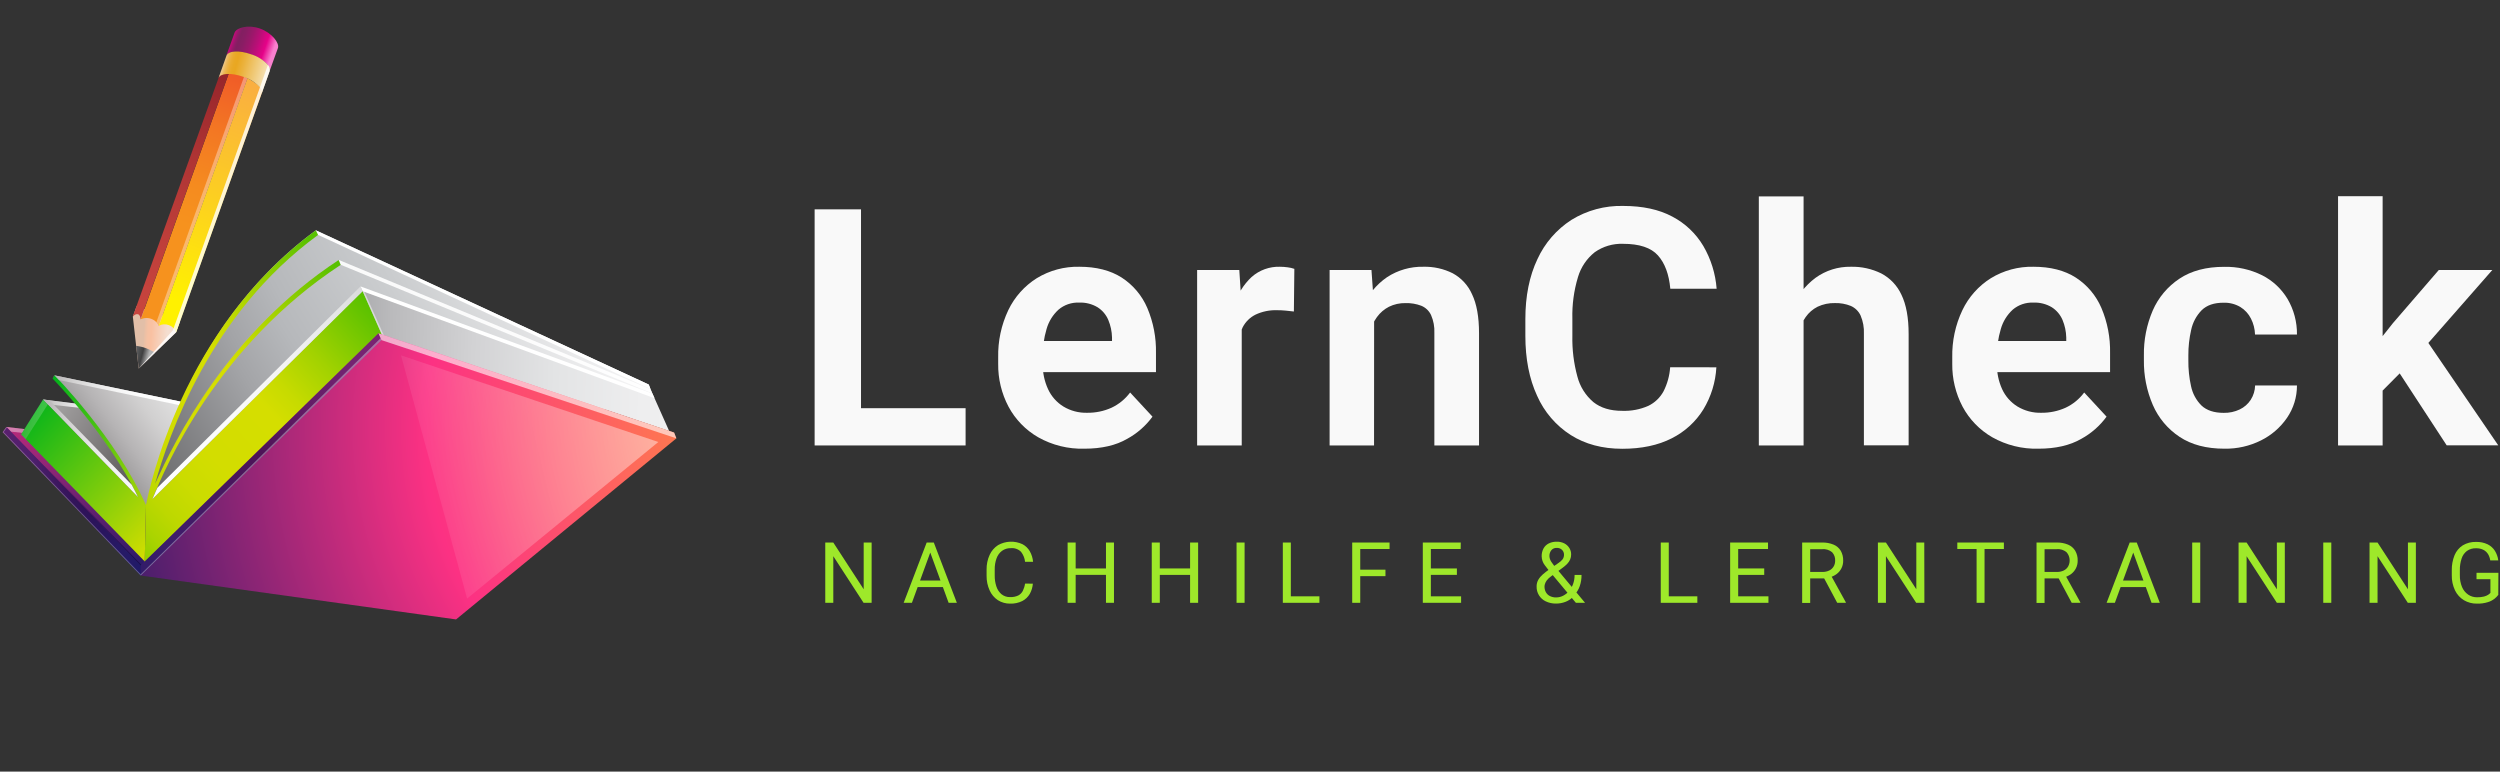<svg width="243" height="75" viewBox="0 0 243 75" fill="none" xmlns="http://www.w3.org/2000/svg">
<rect x="0" y="0" width="243" height="75" fill="#333333" stroke="none"/>
<path d="M84.722 58.593H83.938L80.997 54.062V58.593H80.216V52.734H80.997L83.95 57.276V52.734H84.722V58.593Z" fill="#9EE82A"/>
<path d="M88.638 58.593H87.836L90.073 52.734H90.59V53.248L88.638 58.593ZM92.1 57.06H88.808V56.427H92.103L92.1 57.06ZM90.254 53.248V52.734H90.766L93.006 58.593H92.206L90.254 53.248Z" fill="#9EE82A"/>
<path d="M100.394 56.733C100.367 57.081 100.266 57.419 100.097 57.725C99.925 58.021 99.673 58.262 99.369 58.42C99 58.601 98.592 58.688 98.181 58.673C97.761 58.678 97.348 58.562 96.993 58.337C96.642 58.102 96.365 57.774 96.193 57.389C95.991 56.941 95.889 56.453 95.896 55.96V55.366C95.887 54.873 95.989 54.383 96.193 53.934C96.369 53.546 96.653 53.217 97.01 52.986C97.371 52.783 97.775 52.669 98.188 52.653C98.601 52.638 99.013 52.721 99.387 52.897C99.685 53.055 99.933 53.294 100.1 53.587C100.276 53.901 100.384 54.249 100.415 54.608H99.637C99.6 54.254 99.464 53.917 99.245 53.637C99.117 53.509 98.963 53.411 98.794 53.35C98.625 53.288 98.444 53.264 98.264 53.281C97.953 53.269 97.647 53.361 97.394 53.542C97.151 53.727 96.967 53.979 96.865 54.267C96.74 54.616 96.679 54.986 96.687 55.357V55.951C96.682 56.307 96.736 56.662 96.847 57C96.938 57.292 97.109 57.554 97.34 57.755C97.58 57.949 97.882 58.049 98.19 58.037C98.461 58.049 98.731 57.995 98.977 57.88C99.168 57.779 99.323 57.621 99.42 57.428C99.528 57.206 99.602 56.968 99.637 56.724L100.394 56.733Z" fill="#9EE82A"/>
<path d="M104.554 58.593H103.772V52.734H104.554V58.593ZM107.596 55.88H104.426V55.253H107.587L107.596 55.88ZM108.279 58.593H107.501V52.734H108.279V58.593Z" fill="#9EE82A"/>
<path d="M112.733 58.593H111.951V52.734H112.733V58.593ZM115.775 55.88H112.611V55.253H115.775V55.88ZM116.458 58.593H115.677V52.734H116.458V58.593Z" fill="#9EE82A"/>
<path d="M120.974 58.593H120.193V52.734H120.974V58.593Z" fill="#9EE82A"/>
<path d="M125.469 58.593H124.691V52.734H125.469V58.593ZM128.247 58.593H125.318V57.963H128.247V58.593Z" fill="#9EE82A"/>
<path d="M132.216 58.593H131.435V52.734H132.216V58.593ZM135.065 53.364H132.047V52.734H135.065V53.364ZM134.667 56.002H132.047V55.372H134.667V56.002Z" fill="#9EE82A"/>
<path d="M139.079 58.593H138.297V52.734H139.079V58.593ZM141.978 53.364H138.924V52.734H141.987L141.978 53.364ZM141.61 55.88H138.936V55.253H141.61V55.88ZM142.02 58.593H138.924V57.963H142.02V58.593Z" fill="#9EE82A"/>
<path d="M151.494 54.715C151.641 54.62 151.772 54.502 151.883 54.368C151.982 54.227 152.03 54.058 152.02 53.887C152.017 53.724 151.951 53.568 151.836 53.453C151.768 53.385 151.687 53.333 151.597 53.299C151.507 53.265 151.412 53.251 151.316 53.257C151.215 53.25 151.113 53.268 151.02 53.308C150.927 53.349 150.845 53.412 150.781 53.492C150.661 53.652 150.598 53.849 150.603 54.05C150.612 54.255 150.679 54.452 150.796 54.62C150.946 54.849 151.113 55.065 151.295 55.268L154.067 58.593H153.176L150.9 55.868C150.603 55.518 150.347 55.206 150.148 54.932C149.96 54.685 149.856 54.385 149.851 54.074C149.843 53.804 149.907 53.536 150.036 53.298C150.154 53.09 150.332 52.922 150.547 52.817C150.788 52.703 151.052 52.647 151.319 52.654C151.578 52.647 151.834 52.705 152.065 52.823C152.262 52.928 152.428 53.084 152.546 53.275C152.658 53.459 152.717 53.671 152.715 53.887C152.719 54.06 152.684 54.233 152.614 54.392C152.546 54.544 152.452 54.683 152.335 54.802C152.206 54.934 152.067 55.055 151.919 55.164L150.757 56.026C150.595 56.137 150.451 56.275 150.333 56.433C150.257 56.538 150.2 56.656 150.163 56.78C150.14 56.858 150.127 56.938 150.125 57.018C150.123 57.201 150.166 57.381 150.249 57.544C150.335 57.706 150.468 57.84 150.63 57.927C150.828 58.029 151.049 58.078 151.271 58.07C151.498 58.068 151.72 58.014 151.922 57.912C152.141 57.804 152.336 57.652 152.495 57.467C152.671 57.262 152.808 57.028 152.9 56.774C153.004 56.489 153.055 56.187 153.051 55.883H153.725C153.73 56.255 153.671 56.625 153.55 56.976C153.438 57.304 153.252 57.602 153.006 57.847C152.982 57.87 152.963 57.897 152.95 57.927C152.937 57.958 152.917 57.986 152.894 58.01C152.689 58.232 152.434 58.401 152.151 58.504C151.866 58.612 151.564 58.667 151.26 58.667C150.911 58.675 150.565 58.602 150.249 58.453C149.977 58.325 149.747 58.121 149.589 57.865C149.431 57.609 149.351 57.313 149.358 57.012C149.353 56.785 149.409 56.56 149.519 56.361C149.635 56.162 149.784 55.984 149.958 55.833C150.163 55.655 150.378 55.489 150.6 55.334L151.494 54.715Z" fill="#9EE82A"/>
<path d="M162.205 58.593H161.426V52.734H162.205V58.593ZM164.982 58.593H162.053V57.963H164.982V58.593Z" fill="#9EE82A"/>
<path d="M168.952 58.593H168.17V52.734H168.952V58.593ZM171.851 53.364H168.797V52.734H171.851V53.364ZM171.483 55.88H168.809V55.253H171.483V55.88ZM171.893 58.593H168.797V57.963H171.893V58.593Z" fill="#9EE82A"/>
<path d="M177.101 52.734C177.484 52.722 177.866 52.791 178.221 52.936C178.51 53.055 178.755 53.263 178.919 53.53C179.085 53.824 179.167 54.158 179.157 54.496C179.161 54.746 179.106 54.994 178.997 55.219C178.887 55.444 178.726 55.64 178.527 55.791C178.309 55.952 178.062 56.069 177.799 56.136L177.579 56.222H175.761V55.592H177.128C177.368 55.601 177.607 55.55 177.823 55.443C177.998 55.355 178.143 55.217 178.239 55.045C178.333 54.878 178.381 54.688 178.378 54.496C178.386 54.346 178.363 54.197 178.312 54.056C178.261 53.915 178.183 53.786 178.081 53.676C177.947 53.564 177.792 53.481 177.625 53.43C177.458 53.379 177.283 53.361 177.11 53.379H175.951V58.607H175.17V52.734H177.101ZM177.157 55.937H177.974L179.415 58.545V58.593H178.577L177.157 55.937Z" fill="#9EE82A"/>
<path d="M187.051 58.593H186.254L183.313 54.062V58.593H182.532V52.734H183.313L186.266 57.276V52.734H187.039L187.051 58.593Z" fill="#9EE82A"/>
<path d="M194.778 53.364H190.25V52.734H194.778V53.364ZM192.897 58.593H192.125V52.734H192.897V58.593Z" fill="#9EE82A"/>
<path d="M199.894 52.734C200.276 52.722 200.657 52.791 201.011 52.936C201.301 53.055 201.545 53.263 201.709 53.53C201.878 53.823 201.961 54.158 201.95 54.496C201.954 54.749 201.898 54.999 201.786 55.226C201.676 55.449 201.516 55.642 201.317 55.791C201.1 55.953 200.852 56.07 200.589 56.136L200.372 56.222H198.554V55.592H199.921C200.161 55.601 200.4 55.55 200.616 55.443C200.791 55.354 200.935 55.216 201.032 55.045C201.147 54.827 201.192 54.58 201.163 54.335C201.134 54.09 201.031 53.86 200.868 53.676C200.735 53.564 200.58 53.48 200.414 53.429C200.248 53.378 200.073 53.361 199.9 53.379H198.732V58.607H197.951V52.734H199.894ZM199.95 55.937H200.767L202.208 58.545V58.593H201.37L199.95 55.937Z" fill="#9EE82A"/>
<path d="M205.566 58.593H204.763L207.006 52.734H207.52V53.248L205.566 58.593ZM209.027 57.06H205.738V56.427H209.033L209.027 57.06ZM207.182 53.248V52.734H207.693L209.933 58.593H209.131L207.182 53.248Z" fill="#9EE82A"/>
<path d="M213.863 58.593H213.082V52.734H213.863V58.593Z" fill="#9EE82A"/>
<path d="M222.087 58.593H221.311L218.37 54.062V58.593H217.589V52.734H218.37L221.311 57.276V52.734H222.084L222.087 58.593Z" fill="#9EE82A"/>
<path d="M226.603 58.593H225.821V52.734H226.603V58.593Z" fill="#9EE82A"/>
<path d="M234.823 58.593H234.039L231.098 54.062V58.593H230.319V52.734H231.098L234.051 57.276V52.734H234.823V58.593Z" fill="#9EE82A"/>
<path d="M242.833 57.823C242.734 57.956 242.618 58.076 242.488 58.18C242.295 58.334 242.074 58.451 241.838 58.524C241.49 58.633 241.126 58.684 240.762 58.673C240.318 58.681 239.88 58.567 239.497 58.343C239.121 58.116 238.819 57.785 238.629 57.389C238.409 56.926 238.301 56.417 238.314 55.904V55.44C238.303 54.932 238.396 54.426 238.587 53.955C238.751 53.564 239.03 53.232 239.387 53.004C239.774 52.775 240.22 52.66 240.67 52.675C241.058 52.662 241.444 52.741 241.796 52.906C242.087 53.049 242.332 53.269 242.506 53.542C242.68 53.824 242.791 54.14 242.833 54.469H242.052C242.023 54.259 241.953 54.057 241.847 53.875C241.74 53.697 241.587 53.551 241.404 53.453C241.178 53.338 240.926 53.283 240.673 53.292C240.355 53.278 240.042 53.37 239.782 53.554C239.539 53.741 239.36 53.998 239.268 54.291C239.147 54.659 239.09 55.044 239.098 55.431V55.901C239.088 56.297 239.16 56.69 239.309 57.057C239.433 57.355 239.639 57.612 239.904 57.796C240.16 57.972 240.466 58.062 240.777 58.055C241.003 58.06 241.229 58.036 241.448 57.984C241.589 57.949 241.724 57.892 241.847 57.814C241.929 57.762 242.004 57.699 242.069 57.627V56.299H240.718V55.675H242.845L242.833 57.823Z" fill="#9EE82A"/>
<path d="M83.69 43.298H79.182V20.348H83.69V43.298ZM93.856 43.298H82.35V39.677H93.856V43.298Z" fill="#F9F9F9"/>
<path d="M105.393 43.613C103.825 43.656 102.275 43.272 100.909 42.501C99.688 41.798 98.689 40.767 98.025 39.524C97.349 38.243 97.004 36.812 97.024 35.363V34.748C96.989 33.158 97.326 31.581 98.007 30.144C98.617 28.869 99.577 27.793 100.774 27.041C102.019 26.282 103.455 25.896 104.912 25.929C106.562 25.929 107.936 26.28 109.035 26.984C110.136 27.699 111.001 28.725 111.517 29.932C112.106 31.322 112.394 32.82 112.36 34.329V36.173H98.961V33.147H108.088V32.8C108.074 32.215 107.952 31.638 107.726 31.099C107.513 30.594 107.152 30.166 106.691 29.87C106.146 29.543 105.516 29.384 104.881 29.412C104.154 29.383 103.442 29.628 102.887 30.098C102.335 30.604 101.934 31.253 101.728 31.973C101.461 32.87 101.334 33.804 101.351 34.74V35.363C101.339 36.21 101.515 37.05 101.868 37.82C102.186 38.515 102.701 39.102 103.35 39.506C104.05 39.932 104.859 40.146 105.678 40.122C106.49 40.132 107.295 39.966 108.036 39.633C108.753 39.297 109.375 38.787 109.847 38.151L112.022 40.499C111.372 41.388 110.535 42.123 109.57 42.651C108.47 43.292 107.078 43.613 105.393 43.613Z" fill="#F9F9F9"/>
<path d="M120.696 43.298H116.361V26.244H120.46L120.696 29.886V43.298ZM125.765 30.279C125.521 30.248 125.247 30.219 124.96 30.191C124.673 30.162 124.394 30.152 124.14 30.152C123.417 30.127 122.699 30.273 122.043 30.579C121.506 30.845 121.067 31.275 120.791 31.807C120.494 32.416 120.335 33.084 120.326 33.762L119.413 33.574C119.392 32.241 119.583 30.913 119.979 29.64C120.288 28.601 120.867 27.663 121.658 26.922C122.416 26.253 123.399 25.898 124.409 25.929C124.662 25.93 124.914 25.948 125.165 25.983C125.385 26.009 125.602 26.059 125.811 26.133L125.765 30.279Z" fill="#F9F9F9"/>
<path d="M133.557 43.298H129.238V26.244H133.306L133.565 29.886L133.557 43.298ZM131.617 34.22C131.582 32.711 131.87 31.212 132.463 29.823C132.959 28.66 133.775 27.662 134.816 26.945C135.866 26.256 137.099 25.902 138.354 25.929C139.34 25.904 140.316 26.12 141.199 26.56C142.035 27.012 142.698 27.73 143.082 28.6C143.535 29.542 143.762 30.805 143.762 32.392V43.298H139.42V32.376C139.449 31.773 139.338 31.171 139.096 30.617C138.904 30.212 138.568 29.892 138.152 29.72C137.662 29.534 137.14 29.446 136.616 29.461C136.059 29.45 135.508 29.571 135.008 29.816C134.546 30.053 134.146 30.396 133.841 30.817C133.514 31.271 133.271 31.781 133.125 32.322C132.951 32.93 132.864 33.559 132.866 34.192L131.617 34.22Z" fill="#F9F9F9"/>
<path d="M166.831 35.702C166.753 37.148 166.32 38.553 165.569 39.791C164.824 40.997 163.757 41.971 162.489 42.605C161.165 43.282 159.562 43.621 157.681 43.621C155.747 43.621 154.076 43.174 152.669 42.281C151.23 41.358 150.094 40.031 149.405 38.467C148.645 36.822 148.265 34.88 148.265 32.642V31.018C148.265 28.777 148.656 26.833 149.439 25.186C150.153 23.627 151.299 22.304 152.741 21.374C154.25 20.444 155.997 19.973 157.769 20.017C159.666 20.017 161.258 20.361 162.546 21.051C163.798 21.706 164.843 22.696 165.564 23.911C166.304 25.18 166.746 26.6 166.857 28.065H162.354C162.227 26.665 161.828 25.587 161.157 24.832C160.486 24.077 159.356 23.699 157.766 23.699C156.786 23.662 155.821 23.946 155.017 24.509C154.232 25.129 153.66 25.978 153.378 26.937C152.983 28.247 152.799 29.612 152.834 30.98V32.635C152.805 33.975 152.97 35.313 153.323 36.607C153.573 37.573 154.115 38.437 154.875 39.082C155.584 39.649 156.516 39.933 157.673 39.933C158.544 39.967 159.412 39.802 160.21 39.452C160.845 39.147 161.367 38.648 161.7 38.027C162.067 37.302 162.284 36.51 162.339 35.699L166.831 35.702Z" fill="#F9F9F9"/>
<path d="M175.308 43.298H170.958V19.088H175.308V43.298ZM173.351 34.22C173.335 32.757 173.616 31.306 174.178 29.955C174.663 28.786 175.452 27.767 176.465 27.007C177.465 26.283 178.674 25.905 179.909 25.929C180.929 25.905 181.939 26.127 182.855 26.575C183.72 27.029 184.41 27.757 184.818 28.644C185.285 29.601 185.519 30.878 185.519 32.474V43.287H181.171V32.454C181.2 31.84 181.089 31.229 180.848 30.664C180.654 30.249 180.316 29.919 179.896 29.735C179.41 29.539 178.889 29.445 178.365 29.459C177.781 29.443 177.201 29.564 176.671 29.813C176.209 30.047 175.811 30.39 175.513 30.814C175.197 31.27 174.97 31.78 174.843 32.319C174.697 32.931 174.625 33.559 174.631 34.189L173.351 34.22Z" fill="#F9F9F9"/>
<path d="M198.132 43.613C196.564 43.656 195.014 43.272 193.647 42.501C192.426 41.798 191.426 40.767 190.761 39.524C190.086 38.242 189.742 36.812 189.76 35.363V34.748C189.727 33.157 190.064 31.581 190.746 30.144C191.356 28.869 192.315 27.792 193.513 27.041C194.758 26.282 196.194 25.896 197.651 25.929C199.301 25.929 200.675 26.28 201.773 26.984C202.875 27.698 203.739 28.725 204.256 29.932C204.845 31.322 205.132 32.82 205.099 34.329V36.173H191.713V33.147H200.84V32.8C200.826 32.215 200.703 31.638 200.478 31.099C200.263 30.595 199.903 30.167 199.443 29.87C198.898 29.543 198.268 29.384 197.633 29.412C196.906 29.383 196.194 29.628 195.639 30.098C195.087 30.604 194.686 31.253 194.48 31.973C194.212 32.87 194.084 33.803 194.1 34.74V35.363C194.084 36.209 194.256 37.049 194.604 37.82C194.922 38.515 195.438 39.102 196.086 39.506C196.787 39.931 197.595 40.145 198.414 40.122C199.226 40.132 200.031 39.965 200.772 39.633C201.489 39.297 202.112 38.788 202.583 38.151L204.758 40.499C204.11 41.388 203.273 42.123 202.309 42.651C201.205 43.292 199.813 43.613 198.132 43.613Z" fill="#F9F9F9"/>
<path d="M216.147 40.13C216.683 40.141 217.215 40.028 217.699 39.799C218.136 39.592 218.507 39.268 218.77 38.862C219.037 38.445 219.185 37.962 219.197 37.466H223.265C223.27 38.591 222.932 39.691 222.295 40.618C221.652 41.552 220.781 42.306 219.766 42.809C218.665 43.358 217.449 43.633 216.22 43.613C214.463 43.613 213.008 43.23 211.854 42.462C210.704 41.702 209.8 40.624 209.253 39.359C208.661 37.985 208.366 36.502 208.386 35.006V34.536C208.364 33.043 208.655 31.563 209.242 30.191C209.79 28.926 210.694 27.848 211.844 27.087C212.999 26.318 214.449 25.935 216.194 25.936C217.466 25.909 218.725 26.187 219.866 26.749C220.891 27.265 221.748 28.061 222.341 29.043C222.96 30.095 223.28 31.297 223.265 32.518H219.189C219.173 31.978 219.038 31.448 218.793 30.967C218.56 30.502 218.202 30.111 217.759 29.839C217.265 29.549 216.699 29.405 216.127 29.423C215.204 29.423 214.496 29.667 214.001 30.155C213.487 30.681 213.134 31.343 212.982 32.063C212.795 32.877 212.703 33.711 212.708 34.546V35.017C212.698 35.859 212.785 36.7 212.966 37.523C213.112 38.24 213.465 38.898 213.983 39.416C214.491 39.893 215.213 40.131 216.147 40.13Z" fill="#F9F9F9"/>
<path d="M231.592 43.298H227.258V19.07H231.592V43.298ZM234.887 34.644L230.804 38.759L229.417 35.417L232.575 31.43L237.052 26.244H242.253L234.887 34.644ZM232.679 35.42L235.565 32.645L242.829 43.285H237.817L232.679 35.42Z" fill="#F9F9F9"/>
<path d="M13.676 55.942L0.259 42.005L0.623 41.5L10.309 42.633L15.895 52.748L13.676 55.942Z" fill="url(#paint0_radial_9_1602)"/>
<path d="M4.19 38.834L22.497 41.159L14.18 49.13L4.19 38.834Z" fill="url(#paint1_linear_9_1602)"/>
<path d="M9.747 39.873L4.632 39.292L4.19 38.834L9.908 39.54L9.747 39.873Z" fill="url(#paint2_linear_9_1602)"/>
<path opacity="0.4" d="M6.191 42.509L1.076 41.958L0.634 41.5L6.349 42.175L6.191 42.509Z" fill="white"/>
<path d="M13.996 49.199C11.079 42.599 5.203 36.646 5.203 36.646L5.307 36.486L19.045 39.349L14.441 49.021L13.996 49.199Z" fill="url(#paint3_linear_9_1602)"/>
<path d="M14.392 49.261C14.392 49.261 16.875 32.487 30.701 22.386L63.06 37.386L63.233 37.833L54.916 39.155L14.392 49.261Z" fill="url(#paint4_linear_9_1602)"/>
<path d="M63.233 37.823L30.918 22.83L30.701 22.386L63.06 37.375L63.233 37.823Z" fill="white"/>
<path d="M14.361 49.292C14.361 49.292 18.667 34.623 32.92 25.277L63.23 37.836L63.416 38.267L57.939 40.104L14.361 49.292Z" fill="url(#paint5_linear_9_1602)"/>
<path opacity="0.9" d="M63.419 38.255L33.119 25.737L32.922 25.264L63.233 37.823L63.419 38.255Z" fill="white"/>
<path d="M65.048 41.904L37.112 32.516L35.242 28.3L63.419 38.255L65.048 41.904Z" fill="url(#paint6_linear_9_1602)"/>
<path d="M63.618 38.705L35.242 28.3L35.041 27.84L63.419 38.255L63.618 38.705Z" fill="white"/>
<path d="M35.247 28.3L37.112 32.518L31.585 37.849L14.064 54.633L14.185 49.269V49.176V49.14C14.184 49.136 14.184 49.131 14.185 49.127C14.508 47.524 17.659 31.924 30.693 22.396L30.91 22.841C20.402 30.519 16.427 42.274 15.067 47.04C17.025 42.724 22.174 32.324 32.912 25.277L33.111 25.748C21.108 33.623 16.094 45.351 14.816 48.506L35.247 28.3Z" fill="url(#paint7_linear_9_1602)"/>
<path d="M14.193 49.117C14.192 49.121 14.192 49.125 14.193 49.13V49.117Z" fill="url(#paint8_linear_9_1602)"/>
<path opacity="0.5" d="M37.347 32.679L37.141 32.586L35.245 28.303L35.421 28.362L37.347 32.679Z" fill="white"/>
<path d="M13.283 29.756L17.483 31.262L17.113 32.293L15.295 34.057L15.072 34.275L13.479 35.821L13.231 33.612L13.197 33.305L12.913 30.786L13.283 29.756Z" fill="url(#paint9_linear_9_1602)"/>
<path d="M24.057 7.6L23.61 8.865L15.429 31.686C15.38 31.548 15.301 31.423 15.199 31.318C15.009 31.116 14.759 30.98 14.486 30.93C14.213 30.879 13.931 30.916 13.681 31.037L22.317 6.915C22.562 6.966 22.803 7.035 23.038 7.122C23.275 7.205 23.505 7.306 23.726 7.424C23.848 7.474 23.956 7.538 24.057 7.6Z" fill="url(#paint10_linear_9_1602)"/>
<path d="M15.075 34.274L13.482 35.826L13.433 35.374L13.234 33.62C13.562 33.657 13.885 33.732 14.196 33.845C14.387 33.919 14.574 34.005 14.754 34.104C14.864 34.155 14.971 34.212 15.075 34.274Z" fill="url(#paint11_linear_9_1602)"/>
<path d="M24.057 7.6C25.014 8.117 25.593 8.635 25.474 8.976L17.113 32.293C17.054 32.131 16.959 31.983 16.835 31.863C16.711 31.742 16.561 31.652 16.396 31.598C16.24 31.538 16.072 31.513 15.905 31.525C15.738 31.536 15.576 31.584 15.429 31.665L24.057 7.6Z" fill="url(#paint12_linear_9_1602)"/>
<path opacity="0.35" d="M24.057 7.6L23.61 8.865L15.429 31.686C15.38 31.548 15.301 31.423 15.199 31.318L23.734 7.419C23.848 7.473 23.956 7.538 24.057 7.6Z" fill="white"/>
<path d="M22.316 6.915L13.658 31.062C13.658 30.804 13.575 30.594 13.417 30.545C13.259 30.496 13.073 30.586 12.9 30.778L21.282 7.468C21.372 7.277 21.521 7.12 21.707 7.02C21.894 6.921 22.107 6.884 22.316 6.915Z" fill="url(#paint13_linear_9_1602)"/>
<path d="M25.273 2.777C26.434 3.193 27.189 4.192 27.013 4.678L26.196 6.933C26.369 6.447 25.573 5.717 24.411 5.301C23.25 4.885 22.169 4.942 21.993 5.428L22.803 3.173C22.989 2.686 24.109 2.361 25.273 2.777Z" fill="url(#paint14_linear_9_1602)"/>
<path d="M26.211 6.915L25.435 9.098C25.461 8.992 25.459 8.882 25.43 8.777C25.401 8.673 25.346 8.577 25.27 8.5C24.833 8.018 24.275 7.661 23.654 7.466C22.49 7.049 21.411 7.106 21.235 7.595L22.011 5.41C22.187 4.921 23.268 4.869 24.429 5.283C25.052 5.477 25.611 5.834 26.048 6.318C26.123 6.395 26.178 6.491 26.206 6.595C26.235 6.7 26.236 6.81 26.211 6.915Z" fill="url(#paint15_linear_9_1602)"/>
<path opacity="0.8" d="M16.805 32.105L25.265 8.495L26.041 6.312C26.116 6.39 26.17 6.486 26.198 6.59C26.227 6.695 26.229 6.805 26.203 6.91L25.427 9.093L17.144 32.26C17.134 32.286 17.118 32.31 17.097 32.33L13.492 35.816L16.805 32.105Z" fill="white"/>
<path d="M65.744 42.607L44.328 60.209L13.676 55.942V54.959L36.786 32.399L65.522 42.043L65.744 42.607Z" fill="url(#paint16_radial_9_1602)"/>
<path opacity="0.6" d="M38.979 34.541L63.99 42.962L45.403 58.181L38.979 34.541Z" fill="url(#paint17_linear_9_1602)"/>
<path d="M14.193 49.119L14.066 54.571L2.048 42.222L4.19 38.826L13.425 48.32C10.456 42.214 5.149 36.84 5.103 36.786L5.302 36.478C5.359 36.537 11.291 42.558 14.191 49.106L14.193 49.119Z" fill="url(#paint18_linear_9_1602)"/>
<path d="M17.379 39.367L5.739 36.943L5.297 36.486L17.54 39.033L17.379 39.367Z" fill="url(#paint19_linear_9_1602)"/>
<path opacity="0.5" d="M13.676 55.942V54.959L36.786 32.399L37.084 33.059L13.676 55.942Z" fill="url(#paint20_radial_9_1602)"/>
<path opacity="0.35" d="M13.676 55.942V55.823L36.998 32.867L37.084 33.059L13.676 55.942Z" fill="white"/>
<path opacity="0.6" d="M0.259 42.005L0.623 41.5L13.676 54.954V55.942L0.259 42.005Z" fill="url(#paint21_radial_9_1602)"/>
<path opacity="0.3" d="M13.676 55.942L0.259 42.005L0.326 41.911L0.623 41.498L0.678 41.555L0.357 41.997L13.676 55.82V55.942Z" fill="white"/>
<path opacity="0.5" d="M3.316 44.164L13.738 54.899L13.676 54.956L3.217 44.172L3.285 44.079L3.316 44.164Z" fill="url(#paint22_linear_9_1602)"/>
<path opacity="0.6" d="M65.744 42.607L37.084 33.059L36.786 32.399L65.522 42.043L65.744 42.607Z" fill="white"/>
<path opacity="0.2" d="M4.65 39.307L2.491 42.687L2.048 42.23L4.19 38.834L4.65 39.307Z" fill="url(#paint23_linear_9_1602)"/>
<path d="M13.425 48.328L4.19 38.829L4.81 38.911L12.797 47.11C12.797 47.11 13.345 48.131 13.425 48.328Z" fill="url(#paint24_linear_9_1602)"/>
<path d="M14.816 48.506L35.247 28.3L35.043 27.84L15.297 47.412C15.297 47.412 15.023 48.005 14.816 48.506Z" fill="url(#paint25_linear_9_1602)"/>
<defs>
<radialGradient id="paint0_radial_9_1602" cx="0" cy="0" r="1" gradientUnits="userSpaceOnUse" gradientTransform="translate(-18.928 24.817) scale(46.738 46.738)">
<stop stop-color="#FF903E"/>
<stop offset="0.37" stop-color="#FC3183"/>
<stop offset="1" stop-color="#191966"/>
</radialGradient>
<linearGradient id="paint1_linear_9_1602" x1="-23.369" y1="18.232" x2="21.181" y2="46.978" gradientUnits="userSpaceOnUse">
<stop stop-color="white"/>
<stop offset="0.15" stop-color="#FBFBFB"/>
<stop offset="0.28" stop-color="#F0F0F0"/>
<stop offset="0.41" stop-color="#DEDDDE"/>
<stop offset="0.54" stop-color="#C4C3C3"/>
<stop offset="0.67" stop-color="#A3A1A1"/>
<stop offset="0.79" stop-color="#7A7778"/>
<stop offset="0.91" stop-color="#4A4748"/>
<stop offset="1" stop-color="#231F20"/>
</linearGradient>
<linearGradient id="paint2_linear_9_1602" x1="13.422" y1="40.163" x2="0.078" y2="38.534" gradientUnits="userSpaceOnUse">
<stop stop-color="white"/>
<stop offset="0.22" stop-color="#FCFCFC"/>
<stop offset="0.36" stop-color="#F4F4F4"/>
<stop offset="0.48" stop-color="#E5E5E5"/>
<stop offset="0.59" stop-color="#D1D0D0"/>
<stop offset="0.69" stop-color="#B6B4B5"/>
<stop offset="0.78" stop-color="#959394"/>
<stop offset="0.87" stop-color="#6E6B6C"/>
<stop offset="0.95" stop-color="#423E3F"/>
<stop offset="1" stop-color="#231F20"/>
</linearGradient>
<linearGradient id="paint3_linear_9_1602" x1="29.766" y1="27.359" x2="3.052" y2="48.027" gradientUnits="userSpaceOnUse">
<stop stop-color="white"/>
<stop offset="0.22" stop-color="#FCFCFC"/>
<stop offset="0.36" stop-color="#F4F4F4"/>
<stop offset="0.48" stop-color="#E5E5E5"/>
<stop offset="0.59" stop-color="#D1D0D0"/>
<stop offset="0.69" stop-color="#B6B4B5"/>
<stop offset="0.78" stop-color="#959394"/>
<stop offset="0.87" stop-color="#6E6B6C"/>
<stop offset="0.95" stop-color="#423E3F"/>
<stop offset="1" stop-color="#231F20"/>
</linearGradient>
<linearGradient id="paint4_linear_9_1602" x1="67.614" y1="18.773" x2="2.289" y2="54.625" gradientUnits="userSpaceOnUse">
<stop offset="0.2" stop-color="#F1F1F2"/>
<stop offset="0.4" stop-color="#CACCCE"/>
<stop offset="0.54" stop-color="#B6B8BB"/>
<stop offset="0.62" stop-color="#A3A4A7"/>
<stop offset="0.78" stop-color="#707072"/>
<stop offset="1" stop-color="#231F20"/>
</linearGradient>
<linearGradient id="paint5_linear_9_1602" x1="66.776" y1="19.955" x2="5.095" y2="59.092" gradientUnits="userSpaceOnUse">
<stop offset="0.2" stop-color="#F1F1F2"/>
<stop offset="0.4" stop-color="#CACCCE"/>
<stop offset="0.54" stop-color="#B6B8BB"/>
<stop offset="0.62" stop-color="#A3A4A7"/>
<stop offset="0.78" stop-color="#707072"/>
<stop offset="1" stop-color="#231F20"/>
</linearGradient>
<linearGradient id="paint6_linear_9_1602" x1="72.891" y1="35.697" x2="25.643" y2="34.451" gradientUnits="userSpaceOnUse">
<stop stop-color="#F1F1F2"/>
<stop offset="0.22" stop-color="#EEEEEF"/>
<stop offset="0.4" stop-color="#E3E4E5"/>
<stop offset="0.57" stop-color="#D2D2D4"/>
<stop offset="0.74" stop-color="#BABABC"/>
<stop offset="0.89" stop-color="#9A9B9E"/>
<stop offset="1" stop-color="#808184"/>
</linearGradient>
<linearGradient id="paint7_linear_9_1602" x1="34.195" y1="27.478" x2="7.073" y2="52.445" gradientUnits="userSpaceOnUse">
<stop stop-color="#58C100"/>
<stop offset="0.04" stop-color="#66C400"/>
<stop offset="0.2" stop-color="#A2D200"/>
<stop offset="0.32" stop-color="#C7DB00"/>
<stop offset="0.39" stop-color="#D5DE00"/>
<stop offset="0.58" stop-color="#D3DD00"/>
<stop offset="0.68" stop-color="#CBDC00"/>
<stop offset="0.77" stop-color="#BDD800"/>
<stop offset="0.84" stop-color="#AAD400"/>
<stop offset="0.9" stop-color="#91CE00"/>
<stop offset="0.96" stop-color="#72C700"/>
<stop offset="1" stop-color="#58C100"/>
</linearGradient>
<linearGradient id="paint8_linear_9_1602" x1="35.548" y1="29.455" x2="8.7" y2="54.163" gradientUnits="userSpaceOnUse">
<stop stop-color="#58C100"/>
<stop offset="0.04" stop-color="#66C400"/>
<stop offset="0.2" stop-color="#A2D200"/>
<stop offset="0.32" stop-color="#C7DB00"/>
<stop offset="0.39" stop-color="#D5DE00"/>
<stop offset="0.58" stop-color="#D3DD00"/>
<stop offset="0.68" stop-color="#CBDC00"/>
<stop offset="0.77" stop-color="#BDD800"/>
<stop offset="0.84" stop-color="#AAD400"/>
<stop offset="0.9" stop-color="#91CE00"/>
<stop offset="0.96" stop-color="#72C700"/>
<stop offset="1" stop-color="#58C100"/>
</linearGradient>
<linearGradient id="paint9_linear_9_1602" x1="16.184" y1="33.491" x2="13.905" y2="33.346" gradientUnits="userSpaceOnUse">
<stop stop-color="#F4DED0"/>
<stop offset="0.67" stop-color="#F9C1A2"/>
<stop offset="0.82" stop-color="#F6C1A3"/>
<stop offset="0.93" stop-color="#ECC0A5"/>
<stop offset="1" stop-color="#E2BFA8"/>
</linearGradient>
<linearGradient id="paint10_linear_9_1602" x1="17.956" y1="21.84" x2="23.302" y2="7.073" gradientUnits="userSpaceOnUse">
<stop stop-color="#F6921E"/>
<stop offset="0.25" stop-color="#F58B1F"/>
<stop offset="0.6" stop-color="#F37823"/>
<stop offset="1" stop-color="#F05A28"/>
</linearGradient>
<linearGradient id="paint11_linear_9_1602" x1="13.216" y1="34.66" x2="14.361" y2="34.955" gradientUnits="userSpaceOnUse">
<stop stop-color="#58595B"/>
<stop offset="0.19" stop-color="#4C4D4E"/>
<stop offset="0.45" stop-color="#404041"/>
<stop offset="1" stop-color="#B2B2B2"/>
</linearGradient>
<linearGradient id="paint12_linear_9_1602" x1="17.165" y1="29.2" x2="24.82" y2="8.495" gradientUnits="userSpaceOnUse">
<stop stop-color="#FFF100"/>
<stop offset="0.5" stop-color="#FCCE22"/>
<stop offset="1" stop-color="#FAAF40"/>
</linearGradient>
<linearGradient id="paint13_linear_9_1602" x1="12.832" y1="30.852" x2="21.161" y2="7.335" gradientUnits="userSpaceOnUse">
<stop stop-color="#C8453E"/>
<stop offset="0.27" stop-color="#C1403B"/>
<stop offset="0.67" stop-color="#AE3434"/>
<stop offset="1" stop-color="#98262B"/>
</linearGradient>
<linearGradient id="paint14_linear_9_1602" x1="22.39" y1="3.717" x2="26.49" y2="5.146" gradientUnits="userSpaceOnUse">
<stop stop-color="#EB008B"/>
<stop offset="0.01" stop-color="#DF0386"/>
<stop offset="0.07" stop-color="#B70F76"/>
<stop offset="0.12" stop-color="#9A186B"/>
<stop offset="0.17" stop-color="#881D64"/>
<stop offset="0.2" stop-color="#821F61"/>
<stop offset="0.3" stop-color="#891D64"/>
<stop offset="0.45" stop-color="#9D176B"/>
<stop offset="0.62" stop-color="#BC0E78"/>
<stop offset="0.8" stop-color="#E50288"/>
<stop offset="1" stop-color="#F980CE"/>
</linearGradient>
<linearGradient id="paint15_linear_9_1602" x1="25.942" y1="7.458" x2="21.66" y2="6.268" gradientUnits="userSpaceOnUse">
<stop stop-color="#F6E4BB"/>
<stop offset="0.24" stop-color="#F1CE83"/>
<stop offset="0.56" stop-color="#EBB23D"/>
<stop offset="0.71" stop-color="#E9A721"/>
<stop offset="0.77" stop-color="#E9A824"/>
<stop offset="0.83" stop-color="#EAAB2F"/>
<stop offset="0.88" stop-color="#EBB141"/>
<stop offset="0.93" stop-color="#ECB95A"/>
<stop offset="0.97" stop-color="#EEC37B"/>
<stop offset="1" stop-color="#EFCA91"/>
</linearGradient>
<radialGradient id="paint16_radial_9_1602" cx="0" cy="0" r="1" gradientUnits="userSpaceOnUse" gradientTransform="translate(74.627 41.687) scale(70.826 70.826)">
<stop stop-color="#FF903E"/>
<stop offset="0.47" stop-color="#FC3183"/>
<stop offset="1" stop-color="#191966"/>
</radialGradient>
<linearGradient id="paint17_linear_9_1602" x1="37.725" y1="47.459" x2="72.918" y2="38.818" gradientUnits="userSpaceOnUse">
<stop stop-color="white" stop-opacity="0"/>
<stop offset="1" stop-color="white"/>
</linearGradient>
<linearGradient id="paint18_linear_9_1602" x1="16.598" y1="51.77" x2="2.77" y2="39.294" gradientUnits="userSpaceOnUse">
<stop stop-color="#D5DE00"/>
<stop offset="1" stop-color="#00B31B"/>
</linearGradient>
<linearGradient id="paint19_linear_9_1602" x1="17.625" y1="39.167" x2="-0.279" y2="35.63" gradientUnits="userSpaceOnUse">
<stop stop-color="white"/>
<stop offset="0.22" stop-color="#FCFCFC"/>
<stop offset="0.36" stop-color="#F4F4F4"/>
<stop offset="0.48" stop-color="#E5E5E5"/>
<stop offset="0.59" stop-color="#D1D0D0"/>
<stop offset="0.69" stop-color="#B6B4B5"/>
<stop offset="0.78" stop-color="#959394"/>
<stop offset="0.87" stop-color="#6E6B6C"/>
<stop offset="0.95" stop-color="#423E3F"/>
<stop offset="1" stop-color="#231F20"/>
</linearGradient>
<radialGradient id="paint20_radial_9_1602" cx="0" cy="0" r="1" gradientUnits="userSpaceOnUse" gradientTransform="translate(25.378 44.172) scale(11.739)">
<stop stop-color="#000038"/>
<stop offset="1" stop-color="#191966"/>
</radialGradient>
<radialGradient id="paint21_radial_9_1602" cx="0" cy="0" r="1" gradientUnits="userSpaceOnUse" gradientTransform="translate(7.852 46.599) rotate(68.199) scale(8.955 3.948)">
<stop stop-color="#000038"/>
<stop offset="1" stop-color="#191966"/>
</radialGradient>
<linearGradient id="paint22_linear_9_1602" x1="4.04" y1="45.015" x2="13.777" y2="54.886" gradientUnits="userSpaceOnUse">
<stop stop-color="#00002B" stop-opacity="0"/>
<stop offset="1" stop-color="#00002B"/>
</linearGradient>
<linearGradient id="paint23_linear_9_1602" x1="5.824" y1="41.063" x2="0.662" y2="40.432" gradientUnits="userSpaceOnUse">
<stop stop-color="white"/>
<stop offset="0.22" stop-color="#FCFCFC"/>
<stop offset="0.36" stop-color="#F4F4F4"/>
<stop offset="0.48" stop-color="#E5E5E5"/>
<stop offset="0.59" stop-color="#D1D0D0"/>
<stop offset="0.69" stop-color="#B6B4B5"/>
<stop offset="0.78" stop-color="#959394"/>
<stop offset="0.87" stop-color="#6E6B6C"/>
<stop offset="0.95" stop-color="#423E3F"/>
<stop offset="1" stop-color="#231F20"/>
</linearGradient>
<linearGradient id="paint24_linear_9_1602" x1="20.266" y1="44.979" x2="-3.636" y2="42.056" gradientUnits="userSpaceOnUse">
<stop stop-color="white"/>
<stop offset="0.22" stop-color="#FCFCFC"/>
<stop offset="0.36" stop-color="#F4F4F4"/>
<stop offset="0.48" stop-color="#E5E5E5"/>
<stop offset="0.59" stop-color="#D1D0D0"/>
<stop offset="0.69" stop-color="#B6B4B5"/>
<stop offset="0.78" stop-color="#959394"/>
<stop offset="0.87" stop-color="#6E6B6C"/>
<stop offset="0.95" stop-color="#423E3F"/>
<stop offset="1" stop-color="#231F20"/>
</linearGradient>
<linearGradient id="paint25_linear_9_1602" x1="12.773" y1="38.056" x2="40.425" y2="38.324" gradientUnits="userSpaceOnUse">
<stop stop-color="white"/>
<stop offset="0.33" stop-color="#FCFCFC"/>
<stop offset="0.54" stop-color="#F4F4F4"/>
<stop offset="0.72" stop-color="#E5E6E6"/>
<stop offset="0.88" stop-color="#D0D1D3"/>
<stop offset="1" stop-color="#BBBDBF"/>
</linearGradient>
</defs>
</svg>
